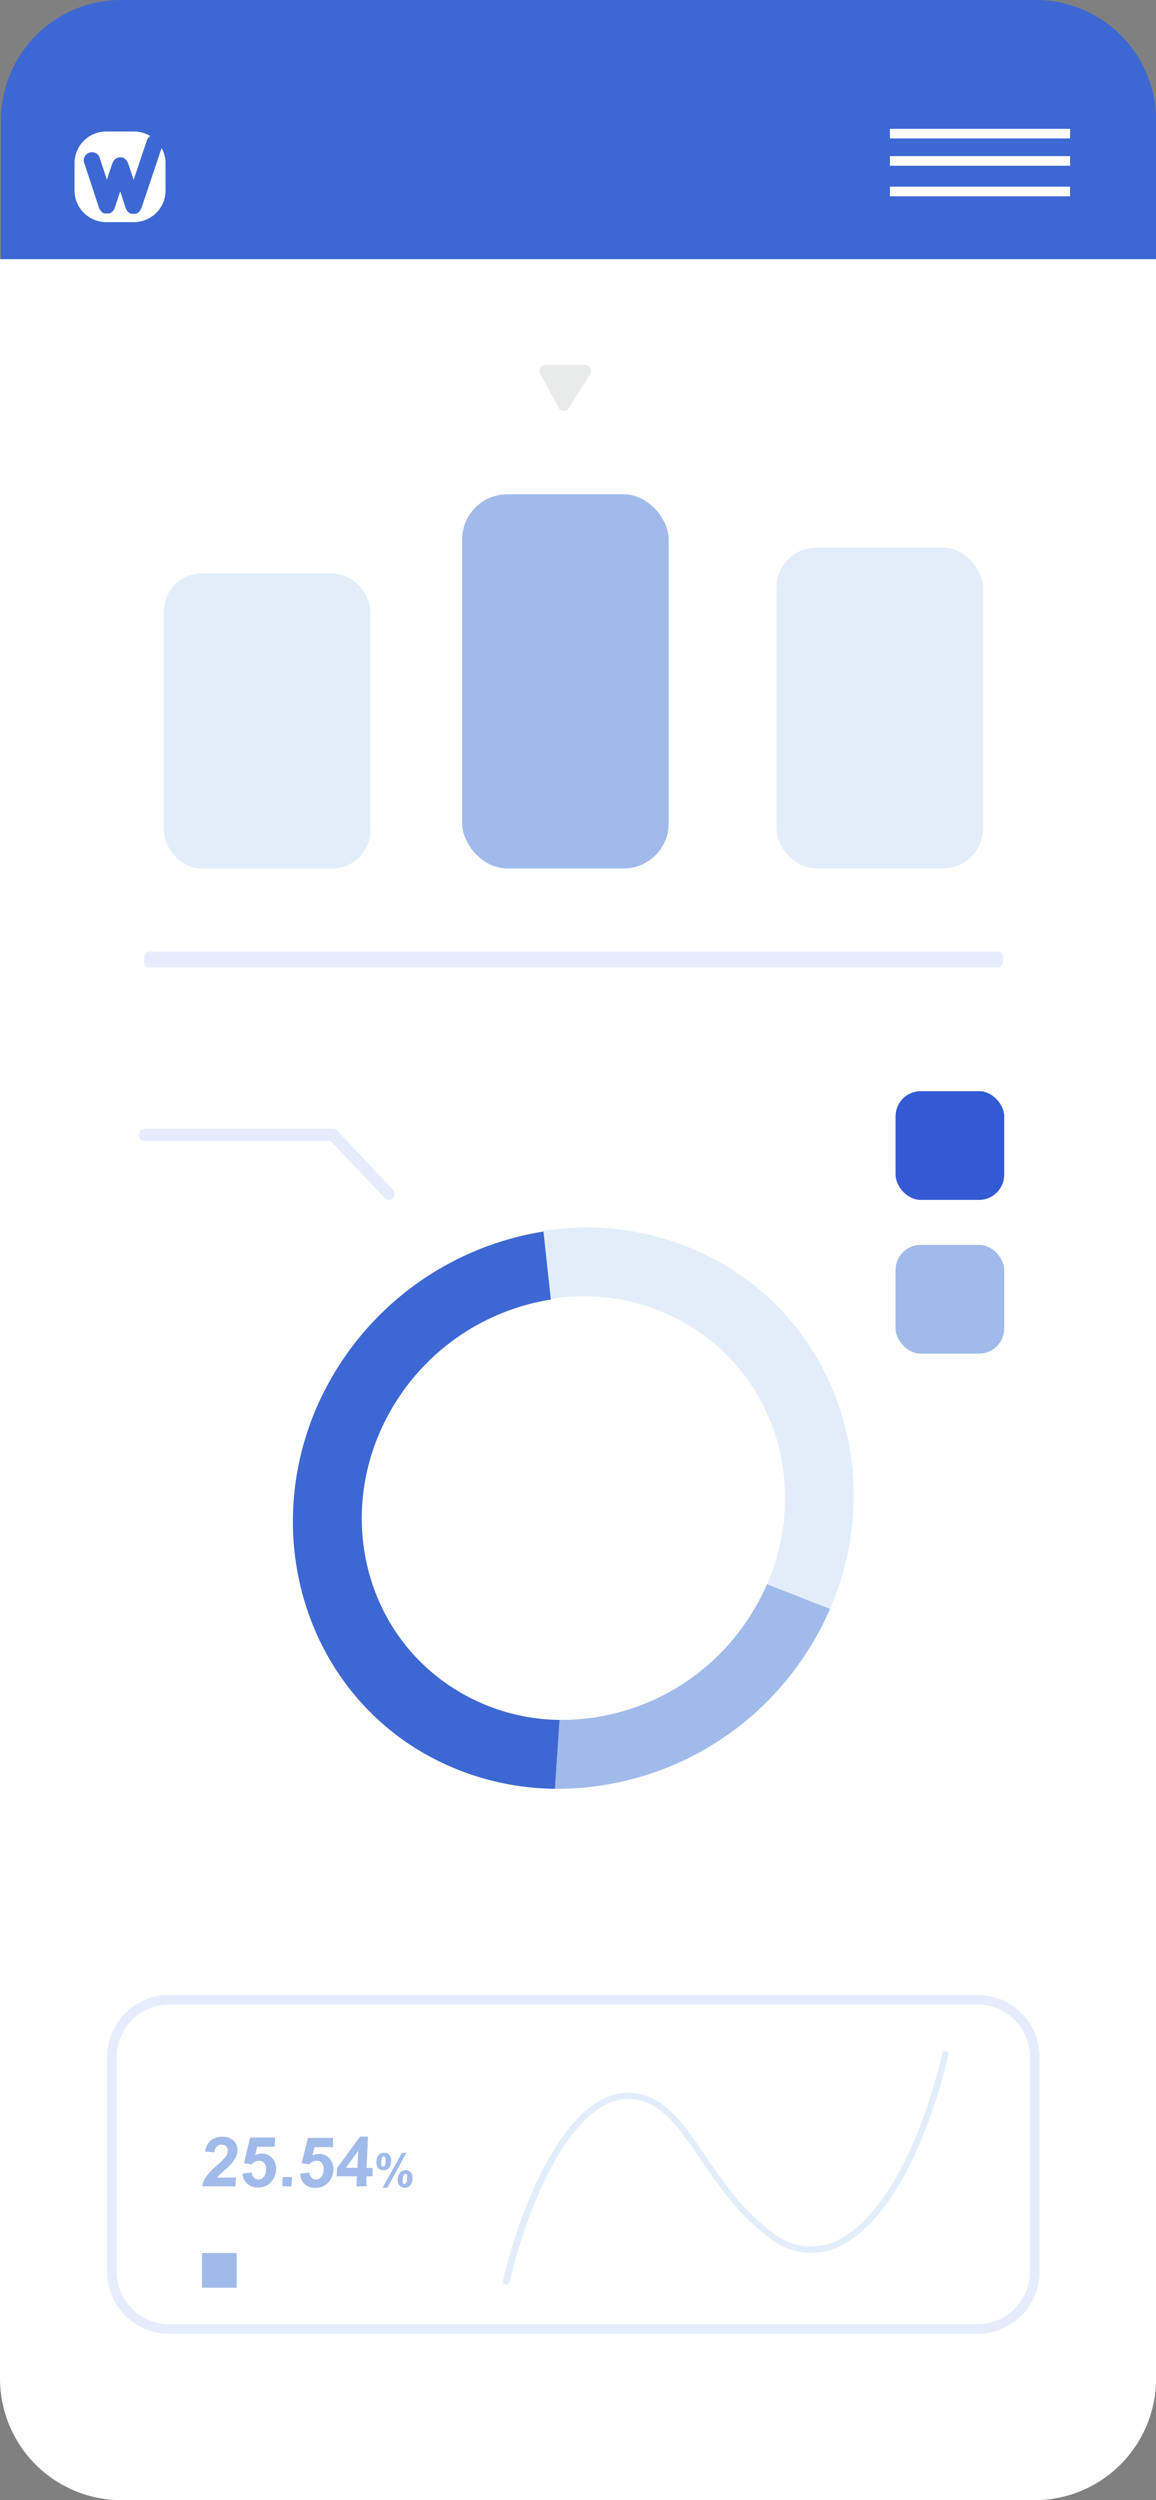<svg xmlns="http://www.w3.org/2000/svg" viewBox="0 0 124.99 270.15"><rect x="0" y="0" width="124.99" height="270.15" fill="#808080" stroke="none"/><defs><style>.cls-1{fill:#fff;}.cls-2{fill:#3d68d3;}.cls-3{fill:#e6ecfc;}.cls-4{fill:#263238;opacity:0.1;}.cls-5{fill:#e3edfa;}.cls-6{fill:#a0baea;}.cls-7{fill:#335ad3;}</style></defs><g id="Character_2" data-name="Character 2"><path class="cls-1" d="M0,28H125a0,0,0,0,1,0,0V257a13.15,13.15,0,0,1-13.15,13.15H13.15A13.15,13.15,0,0,1,0,257V28A0,0,0,0,1,0,28Z"/><path class="cls-2" d="M13.11,0H112a13,13,0,0,1,13,13V28a0,0,0,0,1,0,0H.1a0,0,0,0,1,0,0V13A13,13,0,0,1,13.11,0Z"/><rect class="cls-1" x="96.22" y="13.92" width="19.48" height="1.04"/><rect class="cls-1" x="96.22" y="16.87" width="19.48" height="1.04"/><rect class="cls-1" x="96.22" y="20.17" width="19.48" height="1.04"/><path class="cls-1" d="M17.47,16l-2.16,6.44a1.15,1.15,0,0,1-.14.27.84.84,0,0,1-.45.38.82.82,0,0,1-.26,0,1,1,0,0,1-.3,0,.88.88,0,0,1-.49-.44,1.21,1.21,0,0,1-.09-.2L13,20.68l-.58,1.74a1.21,1.21,0,0,1-.09.2.9.9,0,0,1-.48.44,1.1,1.1,0,0,1-.31,0,.82.82,0,0,1-.26,0,.84.84,0,0,1-.45-.38,1.15,1.15,0,0,1-.14-.27L9.15,17.74a.89.89,0,1,1,1.67-.56l.74,2.24.57-1.73a1.63,1.63,0,0,1,.11-.23.87.87,0,0,1,.48-.42,1,1,0,0,1,.56,0,.87.87,0,0,1,.48.42,1.63,1.63,0,0,1,.11.23l.58,1.74,1.41-4.2a1,1,0,0,1,.39-.53,3.43,3.43,0,0,0-1.77-.49h-3a3.42,3.42,0,0,0-3.42,3.42v3A3.42,3.42,0,0,0,11.51,24h3A3.42,3.42,0,0,0,17.9,20.6v-3A3.42,3.42,0,0,0,17.47,16Z"/><path class="cls-3" d="M108,104.53H16c-.25,0-.44-.39-.43-.86h0c0-.47.23-.85.47-.85h92c.25,0,.45.38.43.85h0C108.45,104.14,108.24,104.53,108,104.53Z"/><path class="cls-4" d="M61.5,44.12l2.31-3.69a.65.65,0,0,0-.54-1H59a.65.65,0,0,0-.57,1l2,3.69A.64.64,0,0,0,61.5,44.12Z"/><rect class="cls-5" x="17.71" y="61.96" width="22.33" height="31.88" rx="4.09"/><rect class="cls-6" x="49.97" y="53.41" width="22.33" height="40.43" rx="4.87"/><rect class="cls-5" x="83.95" y="59.18" width="22.33" height="34.65" rx="4.29"/><path class="cls-5" d="M74.73,143.36a22.09,22.09,0,0,0-15.22-3l-.8-7.35a29.46,29.46,0,0,1,20.17,4c12.18,7.55,16.79,23.17,10.86,36.86l-6.81-2.67C87.35,161,84.11,149.18,74.73,143.36Z"/><path class="cls-6" d="M60,193.28l.5-7.44A24.19,24.19,0,0,0,81,174.76a23.92,23.92,0,0,0,1.93-3.58l6.81,2.67a30.92,30.92,0,0,1-2.55,4.74A32.08,32.08,0,0,1,60,193.28Z"/><path class="cls-2" d="M45.08,189c-13.84-8.58-17.59-27.36-8.32-41.62a32.29,32.29,0,0,1,22-14.31l.8,7.35A24.3,24.3,0,0,0,43,151.17c-7.05,10.82-4.23,24.89,6.27,31.4a21.8,21.8,0,0,0,11.23,3.27l-.5,7.44A29.12,29.12,0,0,1,45.08,189Z"/><path class="cls-3" d="M42.07,129.65a.66.66,0,0,1-.48-.21l-5.85-6.15H15.67a.66.66,0,0,1,0-1.32H36a.67.67,0,0,1,.48.21l6,6.35a.66.66,0,0,1,0,.94A.64.64,0,0,1,42.07,129.65Z"/><rect class="cls-7" x="96.83" y="117.9" width="11.75" height="11.75" rx="2.72"/><rect class="cls-6" x="96.83" y="134.51" width="11.75" height="11.75" rx="2.72"/><path class="cls-3" d="M105.7,252.18H18.28a6.71,6.71,0,0,1-6.7-6.7V222.25a6.71,6.71,0,0,1,6.7-6.7H105.7a6.71,6.71,0,0,1,6.7,6.7v23.23A6.71,6.71,0,0,1,105.7,252.18ZM18.28,216.6a5.66,5.66,0,0,0-5.65,5.65v23.23a5.66,5.66,0,0,0,5.65,5.65H105.7a5.65,5.65,0,0,0,5.65-5.65V222.25a5.65,5.65,0,0,0-5.65-5.65Z"/><path class="cls-6" d="M25.51,235.28l-.05.95H21.87a2.48,2.48,0,0,1,.4-1,7.22,7.22,0,0,1,1.21-1.28,7.08,7.08,0,0,0,.89-.88,1.12,1.12,0,0,0,.25-.63.67.67,0,0,0-.16-.52.63.63,0,0,0-.5-.19.72.72,0,0,0-.52.2,1,1,0,0,0-.25.64l-1-.1a1.77,1.77,0,0,1,.64-1.22,2,2,0,0,1,1.22-.37,1.69,1.69,0,0,1,1.22.43,1.32,1.32,0,0,1,.4,1.06,2,2,0,0,1-.16.69,3.06,3.06,0,0,1-.45.68,5.79,5.79,0,0,1-.7.68l-.65.59a2.47,2.47,0,0,0-.22.29Z"/><path class="cls-6" d="M26.23,234.86l1-.11a.84.84,0,0,0,.23.55.7.7,0,0,0,.49.2.72.72,0,0,0,.55-.26,1.18,1.18,0,0,0,.26-.79,1,1,0,0,0-.18-.73.69.69,0,0,0-.56-.25,1.08,1.08,0,0,0-.81.39l-.83-.12.66-2.78h2.71l-.05,1H27.8l-.2.91a1.53,1.53,0,0,1,.71-.18,1.47,1.47,0,0,1,1.13.5,1.74,1.74,0,0,1,.41,1.29,2,2,0,0,1-.44,1.17,1.77,1.77,0,0,1-1.48.71,1.7,1.7,0,0,1-1.19-.4A1.53,1.53,0,0,1,26.23,234.86Z"/><path class="cls-6" d="M30.52,236.23l.05-1h1l-.05,1Z"/><path class="cls-6" d="M32.46,234.86l1-.11a.79.79,0,0,0,.23.55.67.67,0,0,0,.48.2.74.74,0,0,0,.56-.26,1.24,1.24,0,0,0,.26-.79,1,1,0,0,0-.18-.73.7.7,0,0,0-.57-.25,1.11,1.11,0,0,0-.81.39l-.82-.12L33.3,231H36l0,1H34l-.21.91a1.56,1.56,0,0,1,.71-.18,1.46,1.46,0,0,1,1.13.5,1.69,1.69,0,0,1,.41,1.29,1.92,1.92,0,0,1-.44,1.17,1.76,1.76,0,0,1-1.48.71,1.67,1.67,0,0,1-1.18-.4A1.53,1.53,0,0,1,32.46,234.86Z"/><path class="cls-6" d="M38.54,236.23l.05-1.08H36.4l.05-.89,2.48-3.4h.86l-.16,3.39h.66l0,.9h-.67l0,1.08Zm.1-2,.09-1.82-1.32,1.82Z"/><path class="cls-6" d="M40.71,233.55a1.07,1.07,0,0,1,.25-.71.75.75,0,0,1,.58-.23.69.69,0,0,1,.57.23,1,1,0,0,1,.18.71,1.1,1.1,0,0,1-.25.71.78.78,0,0,1-.58.23.72.72,0,0,1-.57-.23A1,1,0,0,1,40.71,233.55Zm.54,0a.84.84,0,0,0,0,.47.19.19,0,0,0,.17.09.2.2,0,0,0,.17-.09.93.93,0,0,0,.1-.47,1,1,0,0,0-.05-.46.21.21,0,0,0-.34,0A.89.89,0,0,0,41.25,233.54Zm.63,2.83h-.51l2.08-3.76h.49Zm1.14-.94a1.07,1.07,0,0,1,.25-.71.79.79,0,0,1,.59-.23.71.71,0,0,1,.56.23,1,1,0,0,1,.18.71,1.07,1.07,0,0,1-.25.71.75.75,0,0,1-.58.23.69.69,0,0,1-.57-.23A1,1,0,0,1,43,235.43Zm.54,0a.91.91,0,0,0,0,.46.21.21,0,0,0,.34,0,.86.86,0,0,0,.1-.46,1,1,0,0,0,0-.47.21.21,0,0,0-.34,0A.93.93,0,0,0,43.56,235.43Z"/><path class="cls-5" d="M54.72,246.85h-.08a.35.35,0,0,1-.26-.42c2.35-9.87,7.33-20,13.16-20.3,3.92-.22,6.15,3,8.75,6.84,1.87,2.73,4,5.82,7.09,8.15a6.64,6.64,0,0,0,6.49,1.24c4.82-1.74,9.44-9.59,12-20.48a.35.35,0,0,1,.42-.26.36.36,0,0,1,.26.42c-2.71,11.29-7.38,19.13-12.5,21A7.25,7.25,0,0,1,83,241.66c-3.19-2.39-5.34-5.53-7.24-8.31-2.58-3.76-4.61-6.72-8.14-6.54-5.48.31-10.24,10.16-12.52,19.77A.35.35,0,0,1,54.72,246.85Z"/><rect class="cls-6" x="21.84" y="243.44" width="3.75" height="3.75"/></g></svg>